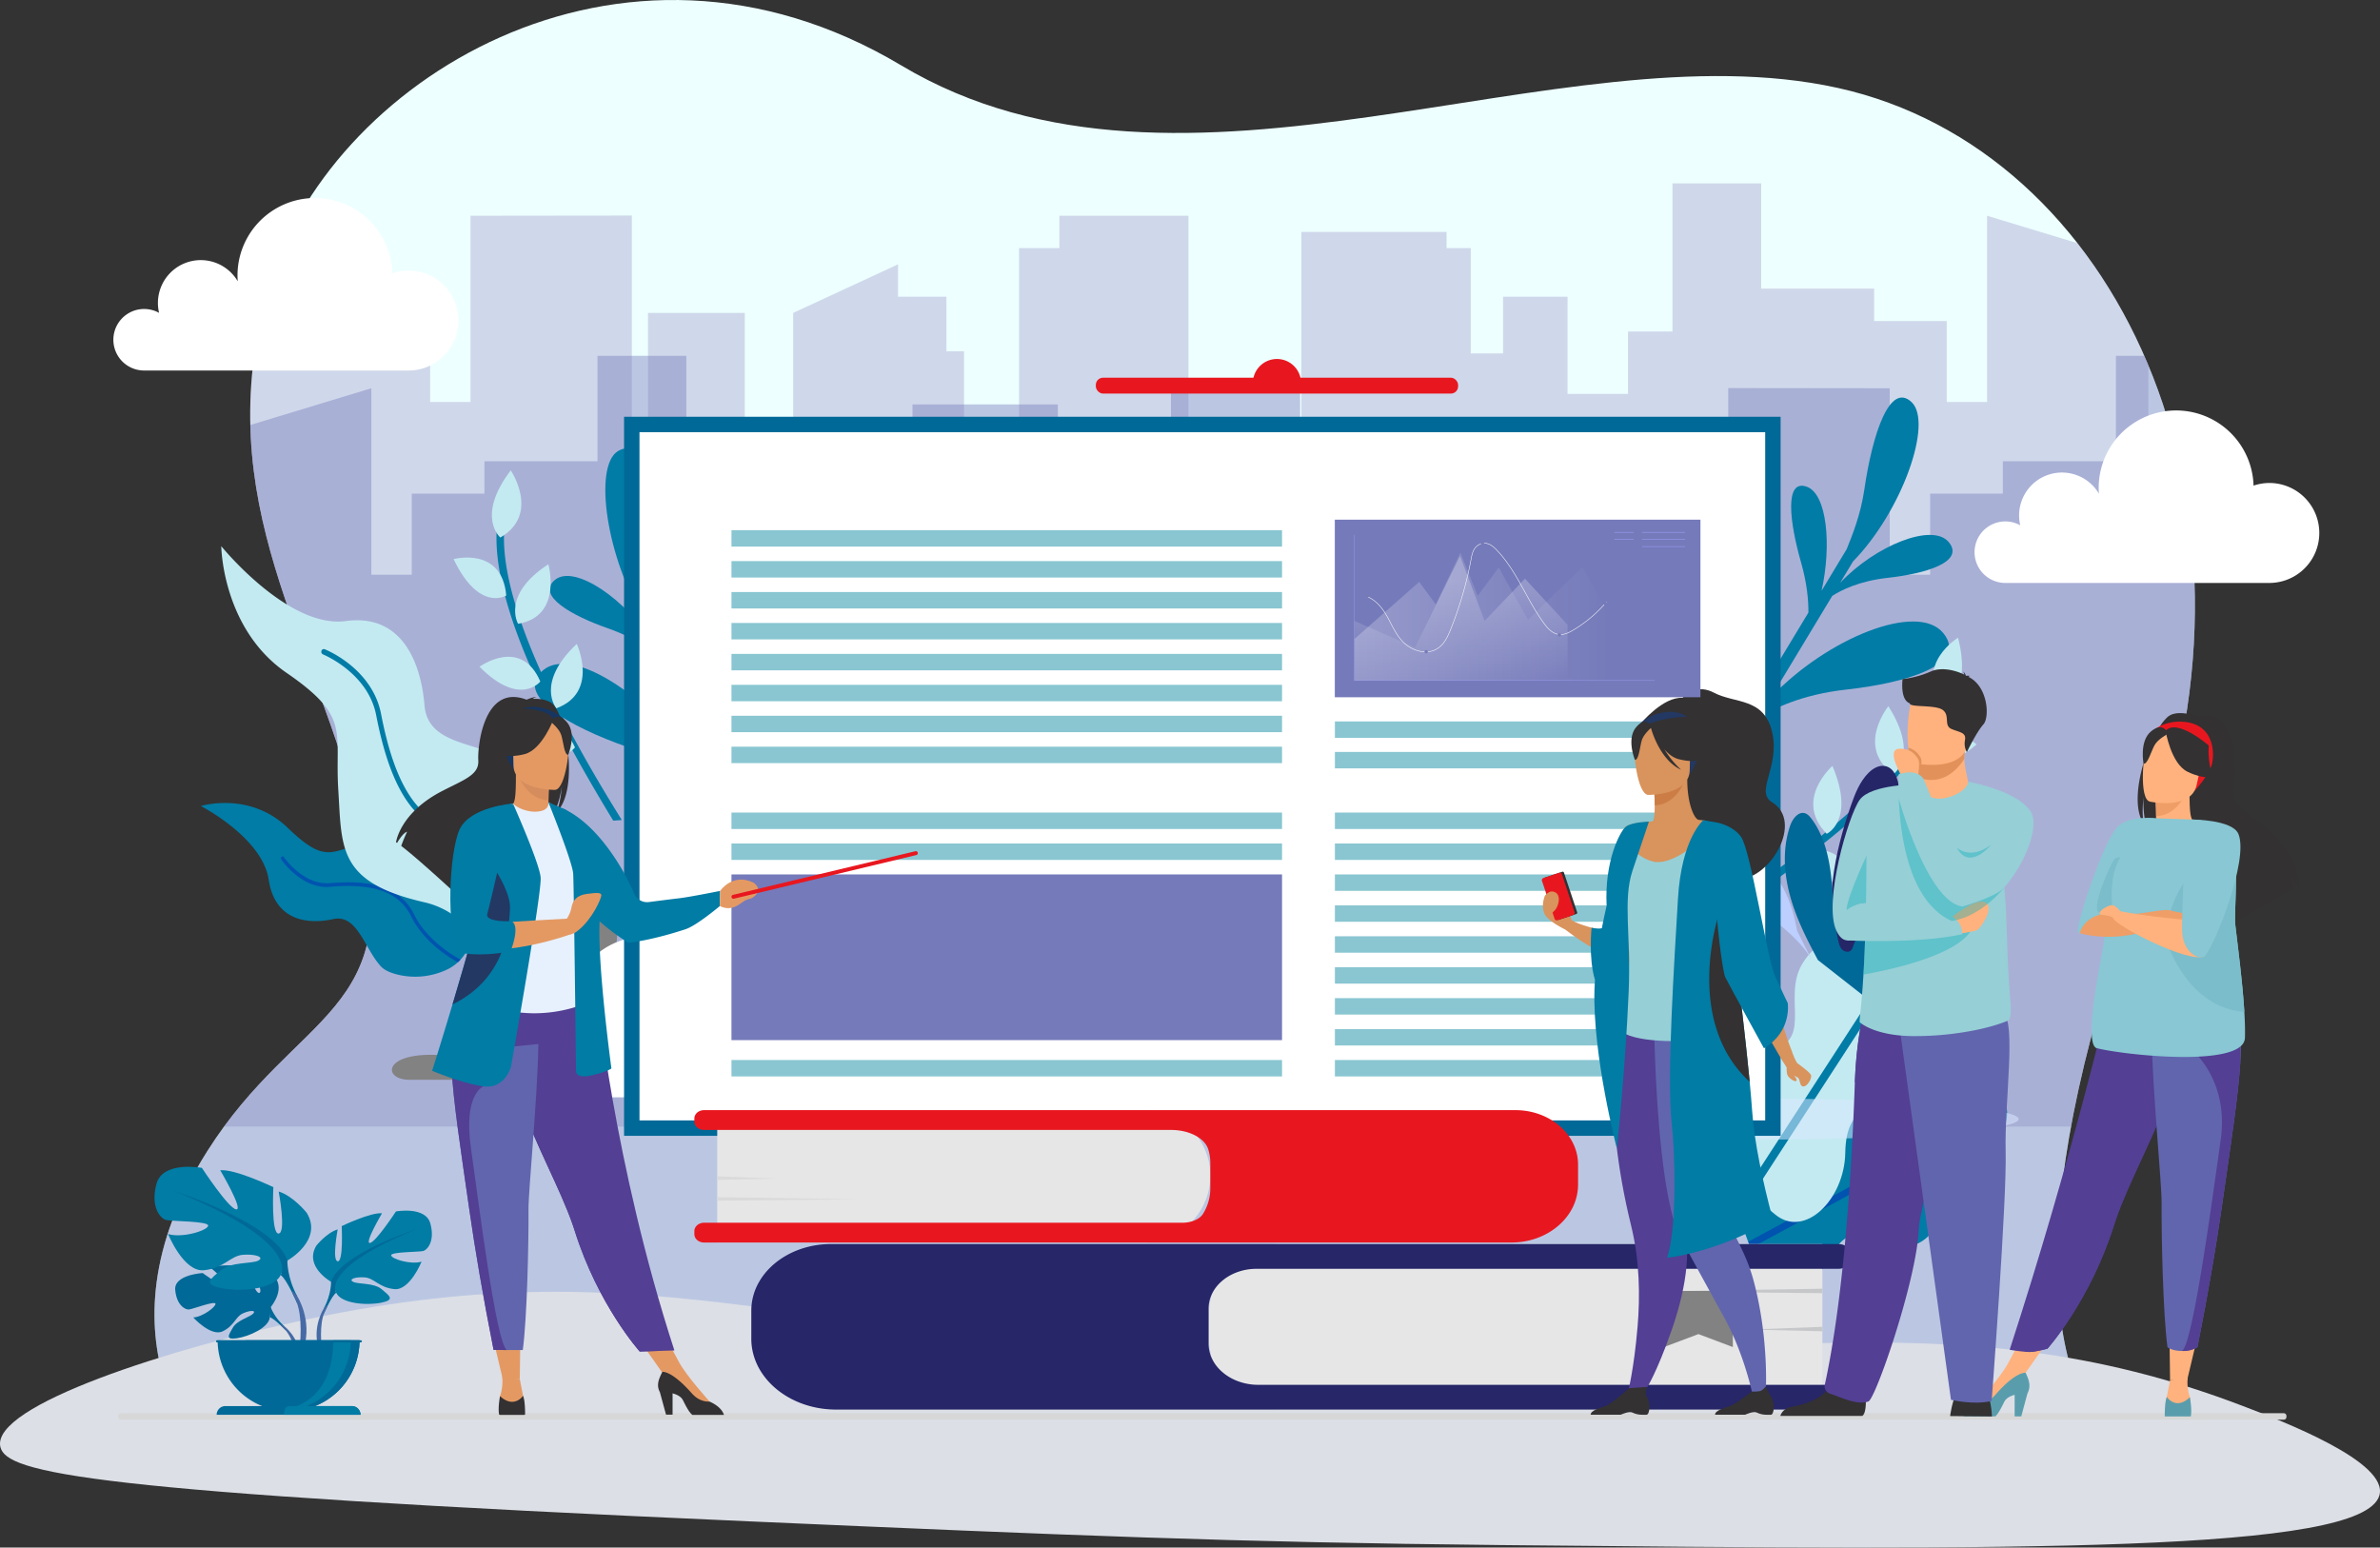 <svg xmlns="http://www.w3.org/2000/svg" xmlns:xlink="http://www.w3.org/1999/xlink" viewBox="0 0 2798.521 1819.653">
  <rect x="0" y="0" width="2798.521" height="1819.653" fill="#333333" stroke="none"/>
  <defs>
    <clipPath id="a" transform="translate(-78.77 -60.714)">
      <path d="M328.785,1784.516s-149.571-144.047-6.168-370.4c105-165.739,233.894-159.883,180.744-382.251S322.7,653.637,394.24,399.823c67.64-239.962,412.221-460.535,744.233-262.215s772.789-46.15,1101.356,26.5,520.013,487.941,365.393,904.961-117.174,608.515-43.487,690.538Z" fill="#edffff"/>
    </clipPath>
    <clipPath id="b" transform="translate(-78.77 -60.714)">
      <rect x="1807.509" y="984.763" width="357.949" height="273.313" fill="none"/>
    </clipPath>
    <linearGradient id="c" x1="1592.653" y1="724.896" x2="1889.496" y2="724.896" gradientUnits="userSpaceOnUse">
      <stop offset="0" stop-color="#fff"/>
      <stop offset="1" stop-color="#fff" stop-opacity="0"/>
    </linearGradient>
    <linearGradient id="d" x1="1717.93" y1="680.81" x2="1717.93" y2="798.659" xlink:href="#c"/>
  </defs>
  <title>Appreciate the Big Picture</title>
  <g style="isolation: isolate">
    <g>
      <g>
        <path d="M328.785,1784.516s-149.571-144.047-6.168-370.4c105-165.739,233.894-159.883,180.744-382.251S322.7,653.637,394.24,399.823c67.64-239.962,412.221-460.535,744.233-262.215s772.789-46.15,1101.356,26.5,520.013,487.941,365.393,904.961-117.174,608.515-43.487,690.538Z" transform="translate(-78.77 -60.714)" fill="#edffff"/>
        <g clip-path="url(#a)">
          <g>
            <polygon points="135.899 463.115 135.899 539.28 183.324 539.28 183.324 215.579 287.663 215.579 287.663 339.347 420.457 339.347 420.457 377.429 505.825 377.429 505.825 472.636 553.251 472.636 553.251 253.662 742.958 253.443 742.958 539.28 761.928 539.28 761.928 367.909 875.752 367.909 875.752 539.28 932.664 539.28 932.664 367.909 1055.972 310.786 1055.972 348.868 1112.884 348.868 1112.884 413.035 1133.588 413.035 1133.588 577.362 1198.252 577.362 1198.252 291.745 1245.679 291.745 1245.679 253.662 1397.443 253.662 1397.443 596.404 1530.237 596.404 1530.237 272.704 1700.973 272.704 1700.973 291.745 1729.429 291.745 1729.429 415.512 1767.37 415.512 1767.37 348.868 1843.252 348.868 1843.252 463.116 1914.306 463.116 1914.306 389.81 1966.561 389.81 1966.561 215.579 2070.899 215.579 2070.899 339.347 2203.694 339.347 2203.694 377.429 2289.061 377.429 2289.061 472.636 2336.488 472.636 2336.488 253.662 2526.194 311.244 2526.194 539.28 2545.165 539.28 2545.165 367.909 2658.988 367.909 2658.988 539.28 2715.9 539.28 2715.9 1324.677 60.016 1324.677 60.016 463.115 135.899 463.115" fill="#6853a3" opacity="0.23"/>
            <polygon points="2639.926 666.201 2639.926 742.458 2592.442 742.458 2592.442 418.363 2487.975 418.363 2487.975 542.282 2355.019 542.282 2355.019 580.411 2269.547 580.411 2269.547 675.733 2222.063 675.733 2222.063 456.492 2032.126 456.273 2032.126 742.458 2013.132 742.458 2013.132 570.879 1899.169 570.879 1899.169 742.458 1842.188 742.458 1842.188 570.879 1718.728 513.686 1718.728 551.814 1661.747 551.814 1661.747 616.06 1641.018 616.06 1641.018 780.588 1576.275 780.588 1576.275 494.621 1528.791 494.621 1528.791 456.492 1376.841 456.492 1376.841 799.652 1243.885 799.652 1243.885 475.557 1072.941 475.557 1072.941 494.621 1044.45 494.621 1044.45 618.54 1006.463 618.54 1006.463 551.814 930.488 551.814 930.488 666.201 859.348 666.201 859.348 592.806 807.028 592.806 807.028 418.363 702.563 418.363 702.563 542.282 569.607 542.282 569.607 580.411 484.135 580.411 484.135 675.734 436.65 675.734 436.65 456.492 246.713 514.144 246.713 742.458 227.719 742.458 227.719 570.879 113.756 570.879 113.756 742.458 56.775 742.458 56.775 1621.404 2715.9 1621.404 2715.9 666.201 2639.926 666.201" fill="#757aba" opacity="0.42"/>
          </g>
        </g>
      </g>
      <path d="M2876.474,1819.372c-20.518,66.9-423,64.208-1032.2,58.066-315.906-3.185-509.91-11.474-885.024-27.922C180.36,1815.363,86.381,1792.458,79.218,1762.1c-11.489-48.7,200.434-116.5,363.688-150.721,415.65-87.127,573.893,31.232,1147.624,45.139,521.829,12.649,776.975-75.906,1125.4,57.351C2762.9,1731.829,2888.582,1779.9,2876.474,1819.372Z" transform="translate(-78.77 -60.714)" fill="#dcdfe6"/>
      <g>
        <path d="M911.5,995.247l6.1,16.927,10.717-10.561L877.5,860.675c2.543-13.994,8.024-33.279,19.695-56.034,21.8-42.5,38.119-92.017,9.826-88.336-24.553,3.193-41.466,60.293-39.841,115.752L847.52,777.541c-3.452-18-8.424-43.686-7.107-72.714,3.052-67.259-5.383-131.555-34.957-113.729-29.6,17.844-13.173,128.187,32.007,198.835l10.116,28.053c-32.1-52.114-92.941-94.172-116.052-75.6-22.963,18.455,19.858,42.428,62.3,57.185,32.312,11.234,51.112,26.692,59.932,35.563l47.781,132.5C850.492,885.266,754.4,818.989,717.835,848.375,681.4,877.66,749.342,915.7,816.694,939.113,867.592,956.808,897.381,981.122,911.5,995.247Z" transform="translate(-78.77 -60.714)" fill="#007ca6"/>
        <path d="M2146.527,905.016l-9.165,15.185-8.495-12.754,76.308-126.427c.15-14.268-1.577-34.374-8.705-59.276-13.315-46.51-19.947-98.644,7.042-88.653,23.423,8.669,29.2,68.359,17.157,122.257l29.516-48.9c6.771-16.833,16.48-40.843,20.665-69.544,9.7-66.5,30.075-127.508,55.651-103.386,25.6,24.144-11.283,128.4-68.812,187.326L2242.5,746.006c41.24-43.742,108.7-71.157,127.81-47.765,18.989,23.243-27.43,37.03-71.747,41.884-33.735,3.7-55.045,14.575-65.348,21.264l-71.738,118.858c65.486-69.067,172.007-112.218,202.245-75.206,30.131,36.882-43.524,58.758-113.842,66.46C2196.741,877.322,2163.008,894.385,2146.527,905.016Z" transform="translate(-78.77 -60.714)" fill="#007ca6"/>
        <g>
          <path d="M623.564,1119.848a40.177,40.177,0,0,1,12.045,28.956h0a60.333,60.333,0,0,1-8.735,31.465,55.13,55.13,0,0,1-6.59,8.73q-1.506,1.649-3.14,3.137a50.95,50.95,0,0,1-13.527,8.969,87.59,87.59,0,0,1-57.953,5.394c-8.123-2.087-14.759-5.034-18.647-9.109-19.47-20.467-27.785-62.24-56.383-55.987s-68.448,3.106-75.942-46.408-79.731-86.533-79.731-86.533,57.258-17.78,102.349,25.811,51.189,26.78,92.555,16.731,63.931-21.266,97.11,46.118A80.589,80.589,0,0,0,623.564,1119.848Z" transform="translate(-78.77 -60.714)" fill="#007ca6"/>
          <path d="M620.284,1189q-1.506,1.649-3.14,3.137c-24.4-13.4-44.817-33.4-54.639-53.54-14.047-28.768-43.5-39.606-95.513-35.141-33.443,2.877-56.555-30.855-57.522-32.293a2.309,2.309,0,0,1,.428-3.037,1.876,1.876,0,0,1,2.775.459c.219.34,22.783,33.223,54.009,30.536,53.8-4.614,84.432,6.933,99.319,37.428,9.347,19.159,29.72,39.026,53.16,51.842C619.526,1188.59,619.9,1188.789,620.284,1189Z" transform="translate(-78.77 -60.714)" fill="#0053af"/>
        </g>
        <g>
          <path d="M639.594,1165l96.641-28.615,0-.343a154.517,154.517,0,0,0-3.422-33.767c-8-37.356-30.411-130.478-58.161-147.81-34.882-21.787-92.86-17.173-96.755-64.472S553.108,781.8,485.378,790.954,338.941,702.9,338.941,702.9s.947,96.915,76.785,148.96,56.485,68.663,60.809,137.493-.787,108.8,101.056,132.225C605.211,1127.924,625.169,1144.385,639.594,1165Z" transform="translate(-78.77 -60.714)" fill="#c3eaf1"/>
          <path d="M521.1,901.645c16.643,85.963,44.6,128.929,90.647,139.323,28.919,6.538,63.412,29.982,90.007,61.186a239.474,239.474,0,0,1,25.832,36.793l5.949-1.762a245.77,245.77,0,0,0-27.459-39.443c-27.8-32.618-62.625-56.2-93.136-63.092C569.5,1024.839,542.96,983.4,526.876,900.3c-10.346-53.446-64.068-75.322-66.35-76.226a2.889,2.889,0,0,0-3.78,1.943,3.325,3.325,0,0,0,1.765,4.137C459.047,830.358,511.441,851.748,521.1,901.645Z" transform="translate(-78.77 -60.714)" fill="#007ca6"/>
        </g>
        <g>
          <path d="M2434.865,1387.691c-19.655,47.72-64.838,39.46-68.859,79.966s-30.978,67.711-61.918,55.605-53.1-22.921-72.6,15.077-68.307,51.215-82.731,16.8c-3.6-8.563-7.475-17.841-11.266-26.943-1.033-2.487-2.068-4.965-3.084-7.4-.238-.565-.476-1.128-.707-1.691-15.252-36.612-3.317-80.377,28.36-100.805,12.825-8.266,27.383-11.828,42.479-4.436,47.28,23.128,36.231-33.691,68.4-52.277,37.047-21.42,62.337,12.766,88.266-6.315C2397.275,1328.743,2454.52,1339.972,2434.865,1387.691Z" transform="translate(-78.77 -60.714)" fill="#007ca6"/>
          <path d="M2373.469,1400.5l-235.975,127.7c-1.033-2.487-2.068-4.965-3.084-7.4l235.761-127.59a3.575,3.575,0,0,1,4.978,1.839A4.251,4.251,0,0,1,2373.469,1400.5Z" transform="translate(-78.77 -60.714)" fill="#0053af"/>
        </g>
        <g>
          <path d="M2391.574,1117.005c4.222,65.609-50.267,85.916-32.673,133.355s2.572,95.109-38.25,101.878-71.23,9.245-72.122,63.993-47.708,101.185-82.394,72.511c-8.642-7.129-17.981-14.87-27.128-22.47-2.5-2.078-4.99-4.144-7.44-6.181-.57-.468-1.142-.937-1.7-1.409-36.8-30.57-47.41-86.774-23.477-130.02,9.69-17.505,23.861-30.934,44.587-32.593,64.9-5.222,21.754-60.889,47.229-102.417,29.335-47.844,75.92-26.5,94.227-64.51C2317.9,1076.278,2387.352,1051.4,2391.574,1117.005Z" transform="translate(-78.77 -60.714)" fill="#c3eaf1"/>
          <path d="M2330.609,1171.185l-191.6,295.087c-2.5-2.078-4.99-4.144-7.44-6.181l191.427-294.82a4.419,4.419,0,0,1,6.51-1.21A5.426,5.426,0,0,1,2330.609,1171.185Z" transform="translate(-78.77 -60.714)" fill="#007ca6"/>
        </g>
        <g>
          <path d="M2115.949,1131.157c65.382-44.461,131.285-95.133,171.318-134.309,52.3-51.182,81.884-97.2,87.928-136.789a4.793,4.793,0,0,0-3.617-5.546,4.463,4.463,0,0,0-5.068,3.958c-10.564,69.2-100.247,161.6-259.5,267.467Z" transform="translate(-78.77 -60.714)" fill="#007ca6"/>
          <path d="M2330.415,946.969s21.518,32.665,72.519-10.978C2402.934,935.991,2357.04,896.212,2330.415,946.969Z" transform="translate(-78.77 -60.714)" fill="#c3eaf1"/>
          <path d="M2305.185,970.958s31-21.692-5.98-79.847C2299.205,891.111,2260.357,939.043,2305.185,970.958Z" transform="translate(-78.77 -60.714)" fill="#c3eaf1"/>
          <path d="M2362.462,888.011s35.836-9.141,18.687-77.461C2381.149,810.55,2329.921,841.567,2362.462,888.011Z" transform="translate(-78.77 -60.714)" fill="#c3eaf1"/>
          <path d="M2255.786,1020.932s10.152,38.7,71.638,16.513C2327.424,1037.445,2296.53,983.023,2255.786,1020.932Z" transform="translate(-78.77 -60.714)" fill="#c3eaf1"/>
          <path d="M2226.7,1041.112s33.962-15.5,6.728-79.777C2233.43,961.335,2187.592,1001.194,2226.7,1041.112Z" transform="translate(-78.77 -60.714)" fill="#c3eaf1"/>
          <path d="M2189.388,1073.071s9.479,38.909,71.339,18C2260.727,1091.067,2230.781,1036.014,2189.388,1073.071Z" transform="translate(-78.77 -60.714)" fill="#c3eaf1"/>
        </g>
        <g>
          <path d="M799.825,1025.621c-42.757-70.048-83.645-145.987-105.314-199.763C666.2,755.6,656.635,700.318,666.075,661.537a4.38,4.38,0,0,1,5.388-3.415,4.879,4.879,0,0,1,3.121,5.9c-16.5,67.792,30.288,192.487,135.351,360.891Z" transform="translate(-78.77 -60.714)" fill="#007ca6"/>
          <path d="M674.046,760.928s-31.926,20.02-61.9-42.782C612.149,718.146,668.96,702.668,674.046,760.928Z" transform="translate(-78.77 -60.714)" fill="#c3eaf1"/>
          <path d="M687.967,794.181s-20.043-33.77,35.589-70.012C723.556,724.169,740.839,785.382,687.967,794.181Z" transform="translate(-78.77 -60.714)" fill="#c3eaf1"/>
          <path d="M667.119,692.749s-29.185-24.525,12.223-78.991C679.342,613.758,714.286,665.163,667.119,692.749Z" transform="translate(-78.77 -60.714)" fill="#c3eaf1"/>
          <path d="M714.088,862.023s-23.856,30.658-71.473-17.348C642.615,844.675,691.294,809.08,714.088,862.023Z" transform="translate(-78.77 -60.714)" fill="#c3eaf1"/>
          <path d="M732.957,893.549s-25.078-29.468,23.989-75.692C756.946,817.857,783.642,874.877,732.957,893.549Z" transform="translate(-78.77 -60.714)" fill="#c3eaf1"/>
          <path d="M754.874,939.523s-23.321,31.147-71.761-15.863C683.113,923.66,731.167,887.062,754.874,939.523Z" transform="translate(-78.77 -60.714)" fill="#c3eaf1"/>
        </g>
      </g>
      <g>
        <path d="M1500.216,1523.479h636.253a85.119,85.119,0,0,1,85.119,85.119v26.281a83.232,83.232,0,0,1-83.232,83.232h-638.14a0,0,0,0,1,0,0V1523.479A0,0,0,0,1,1500.216,1523.479Z" transform="translate(3643.033 3180.877) rotate(180)" fill="#e6e6e7"/>
        <path d="M1499.86,1599v41.895a41.023,41.023,0,0,0,4.421,18.138c4.981,9.975,13.861,18.256,25.023,23.575a67.853,67.853,0,0,0,29.038,6.39h682.23c7.994,0,14.475,5.411,14.475,12.088v4.941c0,6.676-6.481,12.087-14.475,12.087H1062.013c-33.824,0-63.7-14.03-81.757-35.506-11.383-13.534-18.059-30.017-18.059-47.828v-33.042a67.4,67.4,0,0,1,9.31-34.032c15.152-26.17,47.255-44.217,84.4-44.217H2240.572c7.994,0,14.475,5.4,14.475,12.075v4.942c0,6.676-6.481,12.087-14.475,12.087H1556.256c-16.352,0-31.152,5.816-41.491,15.113a47.068,47.068,0,0,0-10.68,13.847A39.81,39.81,0,0,0,1499.86,1599Z" transform="translate(-78.77 -60.714)" fill="#262668"/>
        <polygon points="2142.818 1560.083 2055.36 1563.354 2142.818 1565.325 2142.818 1560.083" fill="#c6c7c9"/>
        <polygon points="2142.818 1515.29 1934.749 1518.562 2142.818 1520.533 2142.818 1515.29" fill="#c6c7c9"/>
        <g>
          <path d="M2015.662,1578.626s13.731,6.171,18.278,16.316a15.742,15.742,0,0,1,1.425,5.675c.757,13.478,0,43.983,0,43.983l40.541-15.253,40.436,15.253v-41.345a25.7,25.7,0,0,0-9.911-20.4,18.4,18.4,0,0,0-11.2-4.227Z" transform="translate(-78.77 -60.714)" fill="#828282"/>
          <path d="M2015.662,1578.626s13.731,6.171,18.278,16.316l81.245.6s-3.189-14.526-19.955-16.919Z" transform="translate(-78.77 -60.714)" fill="#828282"/>
        </g>
      </g>
      <path d="M750.175,1330.357H560.354c-37.038,0-31.027-43.923,72.014-24.38-25.28-11.556-25.429-27.029-23.285-31.157,1.971-3.793,9.19-6.231,13.448-5.865,13.106,1.125,23.057,9.159,34.54,15.575a73.744,73.744,0,0,1-32.848-63.078c.231-6.811,1.7-14.112,6.71-18.734,5.627-5.2,14.82-8.653,22.332-7.162,13.906,2.761,39.466,25.976,49.657,35.833-51.92-47.758-71.69-123.01-38.45-140.177,55.958-28.9,98.23,134.817,98.23,134.817s-27.834-123.024,18.851-123.745,8.728,142.917,8.728,142.917" transform="translate(-78.77 -60.714)" fill="#828282"/>
      <path d="M733.409,1241.692a54.459,54.459,0,0,1,17.449,2.9,84.657,84.657,0,0,1,169.277,2.49c0,2.14-.107,4.254-.263,6.355a46.842,46.842,0,0,1,85.978,34.513,33.625,33.625,0,1,1,16.329,63.018H733.409a54.636,54.636,0,0,1,0-109.272Z" transform="translate(-78.77 -60.714)" fill="#fff"/>
      <g>
        <g opacity="0.5">
          <g clip-path="url(#b)">
            <path d="M2350.929,1193.823a82.858,82.858,0,0,0-26.539,4.4,128.759,128.759,0,0,0-257.462,3.789c0,3.255.161,6.47.4,9.665a71.243,71.243,0,0,0-130.767,52.493,51.143,51.143,0,1,0-24.836,95.847h439.206a83.1,83.1,0,0,0,0-166.2Z" transform="translate(-78.77 -60.714)" fill="#52759f" opacity="0.2" style="mix-blend-mode: multiply"/>
          </g>
        </g>
        <ellipse cx="2068.53" cy="1315.838" rx="305.101" ry="24.115" fill="#d8e7ff" opacity="0.55" style="mix-blend-mode: multiply"/>
        <g>
          <path d="M2239.823,1184.385c-16.788-57.808-4.315-120.145,15.509-176.984,4.765-13.661,10.222-27.612,20.428-37.867,5.219-5.244,12.446-9.545,19.7-8.074,10.643,2.159,15.118,14.836,16.318,25.629,7.573,68.144-37.329,130.6-48.69,198.22" transform="translate(-78.77 -60.714)" fill="#252668"/>
          <path d="M2192.024,1155.361c-3.282-17.16-7.864-34.249-16.011-49.705s-20.107-29.279-35.564-37.425c-6.86-3.615-16.014-5.788-21.814-.64-6.371,5.656-4.32,16.08-.554,23.723,20.621,41.855,73.32,60.612,93.363,102.746" transform="translate(-78.77 -60.714)" fill="#bccfff"/>
          <path d="M2216.346,1189.508c-13.075-24.41-25.7-49.336-32.914-76.07s-8.752-55.664.27-81.844c2.783-8.077,9.709-17.317,17.786-14.534,2.978,1.025,5.17,3.535,7.075,6.042,15.041,19.8,20.815,45.091,23.536,69.8s2.8,49.811,8.232,74.074c.809,3.616,1.826,7.375,4.37,10.068s7.087,3.858,10,1.569c1.635-1.286,2.436-3.341,3.068-5.321,3.453-10.81,57.072-122.135,105.647-129.956a36.913,36.913,0,0,1,11.89-.416c60.909,10.123-76.312,137.406-77.343,156.358,49.649-42.56,60.168-50.4,82.771-54.476,17.42-3.141,47.765,12.3,37.78,33.6-6.906,14.73-24.141,21.312-40.095,24.495-17.426,3.476-35.34,4.592-52.434,9.447s-33.911,14.21-42.611,29.7" transform="translate(-78.77 -60.714)" fill="#006997"/>
        </g>
        <path d="M2747.383,628.6a58.6,58.6,0,0,0-18.772,3.116,91.073,91.073,0,0,0-182.106,2.68c0,2.3.114,4.576.282,6.835a50.392,50.392,0,0,0-92.494,37.13,36.174,36.174,0,1,0-17.567,67.794h310.657a58.778,58.778,0,0,0,0-117.555Z" transform="translate(-78.77 -60.714)" fill="#fff"/>
        <path d="M558.909,378.819a58.6,58.6,0,0,0-18.771,3.115,91.073,91.073,0,0,0-182.106,2.68c0,2.3.113,4.577.282,6.836a50.392,50.392,0,0,0-92.494,37.13,36.174,36.174,0,1,0-17.567,67.794H558.909a58.778,58.778,0,1,0,0-117.555Z" transform="translate(-78.77 -60.714)" fill="#fff"/>
      </g>
      <g>
        <rect x="734.772" y="503.144" width="1341.805" height="827.355" fill="#fff"/>
        <path d="M2172.509,1396.231H812.568V550.744H2172.509ZM830.7,1378.1h1323.67V568.879H830.7Z" transform="translate(-78.77 -60.714)" fill="#006997"/>
      </g>
      <path d="M1580.288,482.821a28.334,28.334,0,0,0-28.333,28.334h56.667A28.334,28.334,0,0,0,1580.288,482.821Z" transform="translate(-78.77 -60.714)" fill="#e8171f"/>
      <rect x="1288.518" y="444.108" width="426" height="18.667" rx="8.5" fill="#e8171f"/>
      <path d="M142.226,1661.673H2685.31a3.208,3.208,0,0,1,3.208,3.208v1.2a3.209,3.209,0,0,1-3.209,3.209H142.228a3.21,3.21,0,0,1-3.21-3.21v-1.2A3.208,3.208,0,0,1,142.226,1661.673Z" fill="#d7d7d7"/>
      <g>
        <rect x="860.1" y="623.393" width="647.389" height="19.311" fill="#89c6d1"/>
        <rect x="860.1" y="659.761" width="647.389" height="19.311" fill="#89c6d1"/>
        <rect x="860.1" y="696.126" width="647.389" height="19.311" fill="#89c6d1"/>
        <rect x="860.1" y="732.494" width="647.389" height="19.311" fill="#89c6d1"/>
        <rect x="860.1" y="768.862" width="647.389" height="19.311" fill="#89c6d1"/>
        <rect x="860.1" y="805.227" width="647.389" height="19.311" fill="#89c6d1"/>
        <rect x="860.1" y="841.592" width="647.389" height="19.311" fill="#89c6d1"/>
        <rect x="860.1" y="877.962" width="647.389" height="19.311" fill="#89c6d1"/>
      </g>
      <g>
        <rect x="860.1" y="955.428" width="647.389" height="19.31" fill="#89c6d1"/>
        <rect x="860.1" y="991.793" width="647.389" height="19.31" fill="#89c6d1"/>
        <rect x="860.1" y="1028.164" width="647.389" height="194.829" fill="#757aba"/>
        <rect x="860.1" y="1246.365" width="647.389" height="19.311" fill="#89c6d1"/>
      </g>
      <g>
        <rect x="1569.64" y="955.428" width="429.717" height="19.31" fill="#89c6d1"/>
        <rect x="1569.64" y="991.793" width="429.717" height="19.31" fill="#89c6d1"/>
        <rect x="1569.64" y="884.151" width="429.717" height="19.31" fill="#89c6d1"/>
        <rect x="1569.64" y="848.269" width="429.717" height="19.311" fill="#89c6d1"/>
        <rect x="1569.64" y="1028.164" width="429.717" height="19.311" fill="#89c6d1"/>
        <rect x="1569.64" y="1064.529" width="429.717" height="19.31" fill="#89c6d1"/>
        <rect x="1569.64" y="1100.894" width="429.717" height="19.31" fill="#89c6d1"/>
        <rect x="1569.64" y="1137.265" width="429.717" height="19.311" fill="#89c6d1"/>
        <rect x="1569.64" y="1173.629" width="429.717" height="19.31" fill="#89c6d1"/>
        <rect x="1569.64" y="1210" width="429.717" height="19.311" fill="#89c6d1"/>
        <rect x="1569.64" y="1246.365" width="429.717" height="19.311" fill="#89c6d1"/>
      </g>
      <g>
        <g>
          <g>
            <polygon points="2585.15 1566.419 2571.748 1622.86 2551.675 1622.746 2550.94 1566.419 2585.15 1566.419" fill="#ffb27d"/>
            <polygon points="2413.718 1568.825 2375.588 1622.86 2360.728 1603.779 2383.676 1561.396 2413.718 1568.825" fill="#ffb27d"/>
            <path d="M2651.192,1680.418a54.4,54.4,0,0,0,2.556,23.141s3.286,14.968-11.457,15.247-18.358-1.113-16.689-10.292,4.843-25.054,4.843-25.054Z" transform="translate(-78.77 -60.714)" fill="#ffb27d"/>
            <path d="M2624.21,1726.151a.258.258,0,0,1,.048.034h30.5a.308.308,0,0,1,.048-.034c1.669-7.83-1.059-22.577-1.059-22.577-16.694,15.961-27.144-.4-27.144-.4C2623.9,1710,2624.21,1726.151,2624.21,1726.151Z" transform="translate(-78.77 -60.714)" fill="#599dad"/>
            <path d="M2403.971,1710.711s27.181-30.867,35.527-46.219l20.21,10.355-45.179,42.428-10.57-1.39Z" transform="translate(-78.77 -60.714)" fill="#ffb27d"/>
            <path d="M2387.3,1726.1h37.713c3.32-2.992,6.487-9.022,10.368-16.928,2.222-4.53,7.2-7.024,12.309-8.4V1726.1h7.8l7.226-26.927c4.811-9.022,1.2-17.3-2.187-24.424-3.937-.009-15.358,2.837-35.437,25.906-6.6,7.578-13.881,10.281-21.121,10.057a1.921,1.921,0,0,1-.3.16C2392.238,1716.115,2388.51,1722.563,2387.3,1726.1Z" transform="translate(-78.77 -60.714)" fill="#599dad"/>
          </g>
          <g>
            <path d="M2599.19,958.33a1.535,1.535,0,0,0,.12-.425.22.22,0,0,1,.062-.182c.79-2.732,1.7-5.463,2.61-8.133v-.546a180.435,180.435,0,0,1,9.59-22.275v-.061c2.065-3.945,4.127-7.647,6.191-10.864.3-.486.607-.971.911-1.4a2.4,2.4,0,0,1,.363-.485,5.121,5.121,0,0,1,.485-.729,52.122,52.122,0,0,1,6.5-8.011,18.1,18.1,0,0,1,6.736-4.553c7.769-2.549,16.145-1.274,21.912.243-1.154-1.882-4.008-3.034-4.008-3.034,3.7.181,11.047,5.4,11.047,5.4,17.541-2.974,26.717,1.386,33.516,11.341a49.526,49.526,0,0,1,7.4,17.236v.061a91.741,91.741,0,0,1,2.184,12.321v.061c1.76,16.872,1.446,35.393-.436,42.373-4.491,16.994,12.32,26.22,35.749,45.035,44.67,35.93,42.062,71.438,42.062,71.438-.426.18-.851.3-1.336.544-1.639-4.672-5.159-13.6-9.226-15.659.061.426,2.913,11.9,3.52,18.209-16.023,7.769-45.824,25.369-68.22,38.844-1.4.789-2.731,1.639-4.067,2.427.79-3.458,1.639-8.315.911-11.167l-5.28,13.778c-4.917,3.035-9.286,5.645-12.685,7.769-4.916,3.034-7.891,4.854-7.891,4.854.546-1.76.182-4.733-.91-8.679v-.06a104.509,104.509,0,0,0-3.7-10.2c-5.22-12.807-14.263-30.1-24.642-47.523-.728-1.214-1.516-2.428-2.246-3.641-10.5-17.359-22.213-34.475-32.652-47.22a144.8,144.8,0,0,0-9.834-10.986l-.364-.365a48.01,48.01,0,0,1-2.852-10.257,120.675,120.675,0,0,1-1.4-25.916c-1.394,11.774-1.273,20.09-.544,25.977a40.11,40.11,0,0,0,1.092,6.009,28.382,28.382,0,0,1-3.338-5.948C2589.358,1007.674,2592.15,982,2599.19,958.33Z" transform="translate(-78.77 -60.714)" fill="#333132"/>
            <path d="M2611.31,1039.82c-.171.077,16.481,8.724,29.006,5.3,11.784-3.213,19.481-18.488,19.319-18.524-4.99-.99-6.428-7.847-6.321-37.311l-2.257.443-37.927,7.51s.862,11.938.888,23.181C2614.044,1029.857,2613.471,1038.813,2611.31,1039.82Z" transform="translate(-78.77 -60.714)" fill="#ffb27d"/>
            <path d="M2613.13,997.235s.862,11.938.888,23.181c21.223-.6,32.443-19.958,37.039-30.691Z" transform="translate(-78.77 -60.714)" fill="#ef9e67"/>
            <path d="M2658.863,991.056s14.375-15.03,19.961-29.232c3.989-10.141,6.49-50.2-33.816-52.485a54.3,54.3,0,0,0-23.754,3.895c-9.663,4.031-24.437,13.957-17.569,50.742l1.249,12.209Z" transform="translate(-78.77 -60.714)" fill="#e8171f"/>
            <path d="M2441.822,1647.8s10.081,1.738,18.357,2.37c1.838.14,3.585.222,5.11.222,3.987,0,11.163-1.5,15.986-2.625l.362-.082c2.116-.5,3.732-.911,4.33-1.066l.255-.066s50.271-55.964,78.463-145.673q.984-3.137,2.083-6.332c15.436-45,47.425-101.47,64.282-152.6q4.02-12.206,7.25-23.056,1.045-3.483,2.009-6.849c12.427-43.168,16.019-71.508,19.334-101.79l-101.356,25.788S2515.733,1420.523,2441.822,1647.8Z" transform="translate(-78.77 -60.714)" fill="#533f94"/>
            <path d="M2606.492,1003.234s49.061,10.735,55.275-19.921,16.731-49.915-14.329-58.065-39.538,2.311-44.1,12.038S2593.891,999.652,2606.492,1003.234Z" transform="translate(-78.77 -60.714)" fill="#ffb27d"/>
            <path d="M2625.169,919.978s6.228,38.689,25.839,48.177,29.7,5.755,29.7,5.755-6.029-14.023-4.887-36.687C2675.822,937.223,2638.787,904.905,2625.169,919.978Z" transform="translate(-78.77 -60.714)" fill="#333132"/>
            <path d="M2627.922,923.571s-11.685,6-15.713,13.316-8.371,23.165-12.945,21.673c0,0-5.226-26.5,8.972-38.028C2623.294,908.305,2627.922,923.571,2627.922,923.571Z" transform="translate(-78.77 -60.714)" fill="#333132"/>
            <path d="M2460.179,1650.17c1.838.14,3.585.222,5.11.222,3.987,0,11.163-1.5,15.986-2.625l.362-.082,4.33-1.066.255-.066s50.271-55.964,78.463-145.673q.984-3.137,2.083-6.332c15.436-45,47.425-101.47,64.282-152.6q4.02-12.206,7.25-23.056,1.045-3.483,2.009-6.849l-17.921-13.608s-53.823,87.149-70.482,169.164C2538.093,1535.584,2478.635,1623.718,2460.179,1650.17Z" transform="translate(-78.77 -60.714)" fill="#533f94"/>
            <path d="M2620.509,1475.248c-.3,39.88,1.715,131.573,6.906,169.541,0,0,4.927,4.358,17.143,4.409,12.508.052,18.1-4.564,18.1-4.564,13.033-66,22.3-120.614,29.053-167.68,5.537-38.616,10.458-71.728,14.24-100.231,3.354-25.255,5.815-46.9,7-65.561q.234-3.8.41-7.432c.148-3.2.262-6.307.321-9.318q.084-4.551.048-8.849l-.435-.041-25.18-2.453-79.562-7.759C2609.879,1345.192,2620.682,1452.068,2620.509,1475.248Z" transform="translate(-78.77 -60.714)" fill="#6165ae"/>
            <path d="M2644.558,1649.2a31.092,31.092,0,0,0,18.1-4.564c13.033-66,22.3-120.614,29.053-167.68,5.537-38.616,10.458-71.728,14.24-100.231,3.354-25.255,5.815-46.9,7-65.561.14-9.195.237-18,.344-25.64.115-7.744.238-14.3.451-18.858l-25.631,16.4-26.97,17.249s38.255,34.8,28.857,100.593S2657.641,1639.881,2644.558,1649.2Z" transform="translate(-78.77 -60.714)" fill="#533f94"/>
            <path d="M2615.565,1022.877s-32.739-4.044-46.461,9.608c-16.82,16.731-48.395,112.655-47.14,123.6.478,4.18,17.074,2.236,22.762-3.729C2573.082,1122.623,2605.6,1045.13,2615.565,1022.877Z" transform="translate(-78.77 -60.714)" fill="#88c7d3"/>
            <path d="M2544.293,1293.166c30.522,7.932,172.945,23.591,174.176-12.082.3-8.7,0-19.209-.689-30.586-2.126-35.237-7.907-78.783-10.679-102.741-1.271-10.984,2.952-60.173-.287-86.978a61.019,61.019,0,0,0-1.968-10.244c-6.153-20.227-33.793-25.715-47.985-26.2l-42.815-1.46s-44.218,49.394-50.369,64.568-8.162,67.12-12.945,92.276S2529.447,1289.311,2544.293,1293.166Z" transform="translate(-78.77 -60.714)" fill="#88c7d3"/>
            <path d="M2628.408,1172.609s23.8,73.107,89.372,77.889c-2.126-35.237-7.907-78.783-10.679-102.741-1.271-10.984,2.952-60.173-.287-86.978-.853.181-1.629.656-2.518.828C2632.093,1075.552,2621.847,1157.369,2628.408,1172.609Z" transform="translate(-78.77 -60.714)" fill="#7bbdca"/>
            <path d="M2524.023,1157.888s42.981,14.093,95.352-8.512c0,0,14.264-1.349,21.344.452,0,0-1.522-14.147-8.445-18s-36.691,4.477-45.592,3.252C2567.227,1132.408,2533.335,1130.315,2524.023,1157.888Z" transform="translate(-78.77 -60.714)" fill="#ef9e67"/>
            <path d="M2562.33,1124.971s-4.032-34.928,9.639-55.981c0,0-4.828-1.64-8.292,3.827s-27.605,57.355-16.111,61.176S2562.33,1124.971,2562.33,1124.971Z" transform="translate(-78.77 -60.714)" fill="#7bbdca"/>
            <path d="M2625.078,1130.807c.616,0,20.3,2.57,23.786,5.031s.41,11.074-6.151,11.894S2625.078,1130.807,2625.078,1130.807Z" transform="translate(-78.77 -60.714)" fill="#ef9e67"/>
            <path d="M2678.885,1144.041s-56.063-2.051-106.916-11.894c0,0-9.3.082-8.2,8.2s88.141,53.561,107.281,44.812Z" transform="translate(-78.77 -60.714)" fill="#ffb27d"/>
            <path d="M2571.969,1132.147s-5.947-7.176-9.639-7.176-13.328,4.715-14.764,9.022,11.407,1.231,16.2,6.357S2571.969,1132.147,2571.969,1132.147Z" transform="translate(-78.77 -60.714)" fill="#ffb27d"/>
            <path d="M2656.857,1024.338s47.113.112,54,17.038c12.576,30.895-28.878,133.4-39.813,143.786-4.7,4.469-26.489-2.576-26.489-32.1C2644.558,1137.752,2645.656,1048.3,2656.857,1024.338Z" transform="translate(-78.77 -60.714)" fill="#88c7d3"/>
          </g>
        </g>
        <g>
          <g>
            <path d="M2192.088,1310.81c-3.656,1.645-8.2,3.691-12.278,5.552a73.175,73.175,0,0,0-4.518-7.184s-53.03-89.461-57.438-110.382c-1.437-6.815-4.953-20.442-9.066-35.713-8.513-31.62-19.5-70.315-19.5-70.315l-3.614-15.663-12.331-53.423s23.619,2.417,37.431,8.185c4.572,1.915,8.068,4.19,9.287,6.869,10.144,22.314,20.277,78.63,27.4,118.806,3.973,22.391,7,39.773,8.576,43.463,4.408,10.265,17.873,66.81,29.379,94.709C2185.416,1295.714,2188.507,1305.488,2192.088,1310.81Z" transform="translate(-78.77 -60.714)" fill="#d9935c"/>
            <path d="M2179.756,1316.781s-.623,5.5,1.246,8.823,9.021,8.15,10.24,5.73C2192.873,1328.094,2179.756,1316.781,2179.756,1316.781Z" transform="translate(-78.77 -60.714)" fill="#d9935c"/>
            <path d="M2138.7,1696.9s-18.29,14.23-25.729,16.949-17.542,5.289-17.538,10.293h35.351s9.615-4.466,13.642-2.539c6.5,3.11,11.951,2.627,16.438,2.641s4.785-15.056,1-20.3-6.577-13.333-6.577-13.333Z" transform="translate(-78.77 -60.714)" fill="#333132"/>
            <path d="M1994.514,1044.333c-1.615-4.977-2.832-8.593-3.448-10.384-.277-.833-.427-1.27-.427-1.27a15.711,15.711,0,0,0-1.3,1.488c-5.012,6.281-22.223,33.29-9.29,95.807,1.9,9.2,4.455,19.171,7.793,29.951,0,0-47.651-8.408-61.1-17.372-.562-1.405-7.569-22.145-12.894-24.949s-15.135-5.884-17.377-4.764-6.445,16.817,0,24.945,22.98,15.977,22.98,15.977,53.26,42.605,90.257,41.478C2040.617,1194.307,2006.546,1081.415,1994.514,1044.333Z" transform="translate(-78.77 -60.714)" fill="#d9935c"/>
            <path d="M2162.56,1004.126c-20.775-12.767,9.4-41.178,0-82.355s-43.435-33.406-68.522-46.615c-18.261-9.613-31.215.114-36.918,6.123-22.622-1.664-49.028,30.063-49.028,30.063l43.788,58.041-1.661,70.481s37.711,56.134,74.151,54.579S2199.538,1026.852,2162.56,1004.126Z" transform="translate(-78.77 -60.714)" fill="#333132"/>
            <path d="M2043.344,1627.653c-16.881,47.589-27.549,63.861-27.549,63.861l-22.625,5.429s6.771-25.441,11.125-76.121c3.041-35.429,2.634-77.681-7.563-118.957-35.038-141.834-17.789-241-17.789-241l89.386,19.151,4.163.893c-3.562,41.548-7.839,98.011-11.084,142.171-2.933,39.715-5.021,69.476-5.021,69.476C2070.21,1531.628,2058.887,1583.857,2043.344,1627.653Z" transform="translate(-78.77 -60.714)" fill="#533f94"/>
            <path d="M2145.426,1586.046c11.978,55.937,9.853,104.564,9.853,104.564s-3.745,5.046-7.1,5.771a47.491,47.491,0,0,1-9.483.52s-9.75-45.6-32.389-86.771c-23.309-42.383-43.652-79.477-51.279-93.815-30.278-56.857-31.547-265.839-31.547-265.839l92.055-4.567c9.258,15.565,13.294,41.092,14.253,70.117,2.422,73.257-14.8,168.777-17.372,182.591a.06.06,0,0,1-.01.035,4.815,4.815,0,0,0,.607,3.085C2131.329,1537.994,2137.688,1549.9,2145.426,1586.046Z" transform="translate(-78.77 -60.714)" fill="#6165ae"/>
            <path d="M1983.287,1271.305c23.145-.269,86.124-1.47,101.262-6.516,18.646-6.224,22.923-24.474,22.923-26.419,0-.42-1.527-8.985-3.95-22.248-4.837-10.162-7.249-16.28-7.4-22.749a36.91,36.91,0,0,1,1.362-10.22c2.006-7.8,6.156-18.039,12.3-35.018a94.023,94.023,0,0,0,4.568-18.309c6.17-41.506-9.516-91.715-28.416-103.4-2.213-1.369-7.487-1.283-10.124-1.822-4.882-1.3-13.157-18.938-13.052-47.351l-2.2.432L2023.6,985s.839,11.631.862,22.586c.022,9.124-.524,17.783-2.6,18.879-2.658.233-4.231.4-4.231.4l-.1.14c-7.039.456-25.721,2.12-28.192,7.168l6.83,20.743,1.981,6.037c-5.234,11.234-10.1,24.239-12.517,37.374a99.332,99.332,0,0,0-1.4,11.141,79.264,79.264,0,0,0-.081,9.079c1.48,33.854,22.784,54.318-.128,127.552C1980.735,1256.6,1980.76,1264.883,1983.287,1271.305Z" transform="translate(-78.77 -60.714)" fill="#d9935c"/>
            <path d="M1983.287,1271.305c11.53,15.623,79.523,15.62,94.662,10.572,18.647-6.223,29.523-41.562,29.523-43.507,0-.42-1.527-8.985-3.95-22.248-1.655-9.135-3.743-20.51-6.039-32.969-10.079-54.739-24.145-130.465-24.145-130.465s-30.591,26.49-51.01,20.977-25.953-19.428-25.953-19.428-.069.234-.209.677c-1.351,4.335-8.775,28.493-10.28,40.894-.068.582-.15,1.42-.256,2.517-.35,3.94-.861,11.049-1.48,20.22,1.48,33.854,22.784,54.318-.128,127.552C1980.735,1256.6,1980.76,1264.883,1983.287,1271.305Z" transform="translate(-78.77 -60.714)" fill="#96cfd6"/>
            <path d="M2023.6,985s.842,11.631.866,22.589c20.68-.583,31.612-19.45,36.092-29.908Z" transform="translate(-78.77 -60.714)" fill="#cb7d45"/>
            <path d="M2064.37,973.657s10.839-17.125,13.44-31.768c1.857-10.454-3.466-49.2-42.408-43.623a52.893,52.893,0,0,0-21.94,8.3c-8.454,5.71-20.656,18.037-7.013,51.852l3.543,11.422Z" transform="translate(-78.77 -60.714)" fill="#233862"/>
            <path d="M2016.69,995.375s48.93.807,48.964-29.673,6.371-50.9-24.869-52.707-37.321,9.819-39.807,19.99S2003.962,994.379,2016.69,995.375Z" transform="translate(-78.77 -60.714)" fill="#d9935c"/>
            <path d="M2052.457,953.294c20.562,5.287,29.481-.223,29.481-.223s-.538-28.051-3.811-49.922c0,0-36.256-1.366-59.209,8.491-3.2-2.757-8.92-4.773-16.485,4.4-11.343,13.749-1.25,38.054-1.25,38.054,4.656.543,5.753-15.435,8.193-23.2,1.8-5.717,7.685-11.541,10.671-14.22.958,3.528,10.807,37.752,35.4,49.121a114.212,114.212,0,0,1-19.647-24C2040.57,947.215,2046.177,951.678,2052.457,953.294Z" transform="translate(-78.77 -60.714)" fill="#333132"/>
            <path d="M2044.469,1381.713c4.121,35.928,6.2,124.458-5.41,157.838,36.932-3.8,103.746-27.617,123.5-47.976-10.536-39.821-21.025-87.159-23.623-125.63-.617-9.182-1.583-20.453-2.808-33.236-4.954-51.965-14.2-128.893-22.131-192.407-7.808-62.488-14.369-112.006-14.369-112.006l-17.936-3.24s-25.719,21.024-29.881,92.5S2038.334,1328.214,2044.469,1381.713Z" transform="translate(-78.77 -60.714)" fill="#007ca5"/>
            <path d="M2017.636,1026.861c.153-.091-19.912.381-27,5.818-6.887,5.284-25.419,40.418-22.715,92.959-2.019,8.66-3.91,17.541-5.616,26.479-4.968,1.219-12.072-.606-12.072-.606s-3.794,35.858,3.949,61.2c-.25,3.83-.434,7.6-.545,11.284-2.33,77.693,26.31,186.964,26.31,186.964s9.749-87.631,13.9-184.245c2.839-66.153-6.993-107.216,4.368-141.887C2003.54,1068.588,2017.636,1026.861,2017.636,1026.861Z" transform="translate(-78.77 -60.714)" fill="#007ca5"/>
            <path d="M1994.43,1692.874s-20.28,18.257-27.718,20.976-17.543,5.289-17.539,10.293h35.35s9.616-4.466,13.643-2.539c6.5,3.11,11.953,2.627,16.439,2.641s4.783-15.056,1-20.3.194-12.429.194-12.429Z" transform="translate(-78.77 -60.714)" fill="#333132"/>
            <g>
              <path d="M1933.315,1133.493l-15.6-46.86a1.457,1.457,0,0,0-1.842-.921l-20.7,6.892a1.458,1.458,0,0,0-.922,1.842l15.6,46.862a1.456,1.456,0,0,0,1.841.92l20.7-6.892A1.459,1.459,0,0,0,1933.315,1133.493Z" transform="translate(-78.77 -60.714)" fill="#333132"/>
              <path d="M1930.236,1133.318l-14.891-44.722a2.581,2.581,0,0,0-3.266-1.634l-18.565,6.181a2.582,2.582,0,0,0-1.635,3.266l14.891,44.723a2.582,2.582,0,0,0,3.266,1.634l18.567-6.18A2.584,2.584,0,0,0,1930.236,1133.318Z" transform="translate(-78.77 -60.714)" fill="#e8171f"/>
            </g>
            <path d="M1895.2,1114.941s4.2-8.687,11.911-5.185,4.345,16.678-.14,21.3a45.283,45.283,0,0,0-5.745,6.727Z" transform="translate(-78.77 -60.714)" fill="#d9935c"/>
            <path d="M2136.127,1332.709c-4.954-51.965-14.2-128.893-22.131-192.407a44.147,44.147,0,0,0-13.391-7.12S2056.881,1259.858,2136.127,1332.709Z" transform="translate(-78.77 -60.714)" fill="#333132"/>
            <path d="M2099.634,1028.291s17.7,3.849,26.484,16.623c11.546,16.8,30.3,142.762,40.207,164.322s14.567,30.882,14.567,30.882,5.246,33.462-27.97,53.15c0,0-40.206-72.962-45.45-83.45S2085.384,1050.708,2099.634,1028.291Z" transform="translate(-78.77 -60.714)" fill="#007ca5"/>
            <path d="M2192.088,1310.81s15.044,10.488,16.229,14.13-4.354,13.423-9.071,13.243-3.475-7.711-6.158-10.14-14.936-5.019-13.278-11.681S2192.088,1310.81,2192.088,1310.81Z" transform="translate(-78.77 -60.714)" fill="#d9935c"/>
          </g>
          <g>
            <g>
              <path d="M2334.5,982.909s-55.687-.473-69.087,18.323-42.787,119.906-27.453,153.55,44.026-13.918,59.95-34.525S2334.5,982.909,2334.5,982.909Z" transform="translate(-78.77 -60.714)" fill="#96cfd6"/>
              <path d="M2333.928,974.41l.031,5.757s-1.568,18,20.6,20.631,38.962-7.021,38.361-20.913c-2-10.756-4.189-18.142-4.337-27.043a62.714,62.714,0,0,1,.787-10.779l-42.955-.858-12.652,2.066Z" transform="translate(-78.77 -60.714)" fill="#ffb27d"/>
              <path d="M2333.764,943.271l.164,31.139a36.322,36.322,0,0,0,15.484,3.417c19.742,0,32.5-14.478,39.172-24.985a62.714,62.714,0,0,1,.787-10.779l-42.955-.858Z" transform="translate(-78.77 -60.714)" fill="#e2915a"/>
              <path d="M2392.663,935.15c-4.983,26.823-39.594,25.942-54.551,24.256-4.21-.468-6.857-1-6.857-1-4.747-1.268-7.395-8.743-8.625-18.536-2.441-19.378.643-47.825,3.916-55.1,4.928-10.948,14.208-22.789,49.061-14.245S2399.059,900.783,2392.663,935.15Z" transform="translate(-78.77 -60.714)" fill="#ffb27d"/>
              <path d="M2371.815,1725.751s2.057-16.015,6.818-25.537,35.06-3.462,35.06-3.462,6.059,5.193,7.359,29.433Z" transform="translate(-78.77 -60.714)" fill="#333132"/>
              <path d="M2268.588,1725.535c7.119-4.345,3.068-36.763,3.068-36.763s-33.174-26.539-37.735-6.22-31.515,29.442-46.858,31.93c-10.592,1.717-13.871,7.583-14.887,11.053Z" transform="translate(-78.77 -60.714)" fill="#333132"/>
              <path d="M2277.554,1058.262s-28.085,58.428-27.458,72.684c0,0,9.931-9.411,27.458-8.175S2277.554,1058.262,2277.554,1058.262Z" transform="translate(-78.77 -60.714)" fill="#00adb7" opacity="0.36"/>
              <path d="M2338.112,959.406c-4.21-.468-6.857-1-6.857-1-4.747-1.268-7.395-8.743-8.625-18.536,8.9,2.193,12.977,9.068,14.677,12C2338.074,953.18,2338.23,956.133,2338.112,959.406Z" transform="translate(-78.77 -60.714)" fill="#e2915a"/>
              <path d="M2315.5,974.578s-19.381-31.982-4.309-33.373,21.127,8.809,23.3,12.556-.569,20.649-.569,20.649Z" transform="translate(-78.77 -60.714)" fill="#ffb27d"/>
              <path d="M2337.3,1489.756a152.891,152.891,0,0,0-2.435,17.92c-3.084,60.152-50.635,197.691-59.14,200.9-13.161,4.967-33.885-5.59-44.727-9.044-4.493-1.434-7.525-5.966-6.525-10.563,23.547-108.257,32.2-264.143,35.351-356.434,1.591-46.486,9.571-78.6,9.571-78.6s115.976-30.944,116.663,8.2C2386.671,1296.772,2347.645,1432.615,2337.3,1489.756Z" transform="translate(-78.77 -60.714)" fill="#533f94"/>
              <path d="M2337.3,1489.756l-77.476-157.223c1.591-46.486,9.571-78.6,9.571-78.6s115.976-30.944,116.663,8.2C2386.671,1296.772,2347.645,1432.615,2337.3,1489.756Z" transform="translate(-78.77 -60.714)" fill="#533f94"/>
              <path d="M2311.5,1262.272l61.31,444.355s26.923,6.492,47.864,1.3c0,0,17.95-236.328,16.454-293.462s12.882-152.883-3.281-163.441S2311.5,1262.272,2311.5,1262.272Z" transform="translate(-78.77 -60.714)" fill="#6165ae"/>
              <path d="M2442.736,1238.4c-.169-1.917-.324-3.821-.48-5.714-.038-.5-.075-1-.113-1.5-.118-1.487-.232-2.973-.344-4.448l-.093-1.292q-.411-5.648-.756-11.16c-.025-.412-.05-.817-.075-1.23-.094-1.524-.181-3.036-.269-4.546-.018-.326-.037-.657-.055-.988q-.15-2.76-.294-5.489a.7.7,0,0,1-.006-.112c-.094-1.737-.176-3.453-.256-5.158-.018-.4-.038-.8-.056-1.194q-.1-2.2-.2-4.377c-.013-.3-.025-.6-.038-.893-.081-1.736-.149-3.46-.219-5.165-.011-.237-.017-.462-.031-.7q-.082-2.163-.168-4.3-.028-.739-.056-1.481-.064-1.827-.138-3.633c-.013-.463-.03-.926-.05-1.381q-.075-2.2-.149-4.378-.066-1.668-.118-3.316c-.007-.231-.014-.468-.026-.7q-.29-8.639-.581-16.812c-.007-.082-.007-.163-.013-.244q-.177-4.8-.369-9.45c-.006-.186-.017-.374-.024-.561-.05-1.275-.107-2.535-.169-3.79-.012-.332-.024-.657-.043-.987-.063-1.337-.125-2.668-.193-3.986-.006-.111-.013-.218-.02-.33-.068-1.374-.144-2.735-.218-4.085-.026-.418-.05-.837-.075-1.249q-.086-1.413-.168-2.8c-.032-.494-.063-.981-.1-1.469-.068-.979-.13-1.941-.2-2.91-.044-.587-.089-1.179-.132-1.76-.062-.825-.118-1.648-.187-2.467-.006-.1-.019-.2-.025-.3-.087-1.106-.18-2.192-.28-3.286-.032-.337-.057-.687-.088-1.025-.1-1.147-.217-2.29-.331-3.422.38-.448.761-.9,1.136-1.348,26.536-32.013,40.193-73.324,29.483-88.625-17.486-24.981-73.234-34.453-73.234-34.453,0,9.243-20.062,20.826-36.112,19.777a27.781,27.781,0,0,1-7.409-1.515c-5.227-12.854-8.815-21.385-8.815-21.385s-6.382-13.065-29.09-5.546c0,0-.686,11.554,0,28.784.013.313.027.634.04.95-17.3,15.719-38.05,39.5-38.079,62.269-.037,32.162-.436,59.272-1.03,82.092-.656,25.361-1.568,45.427-2.511,61.259-2.785,46.732-5.877,56.561-3.852,56.524,0,0,17.779,16.187,64.742,15.887a362.929,362.929,0,0,0,71.42-7.175c24.024-4.977,36.864-10.73,36.864-10.73C2444.241,1260.995,2443.16,1243.272,2442.736,1238.4Z" transform="translate(-78.77 -60.714)" fill="#96cfd6"/>
              <path d="M2315.85,859.233a115.307,115.307,0,0,0,33.437-9.048c14.687-6.385,33.216.648,39.231,3.816a8.971,8.971,0,0,0-1.467-3.619s2.7,1.915,3.1,4.592c.278.2.4.346.33.394,0,0,3.062-.56,5.029.325,0,0-1.377-.2-1.869.688a.8.8,0,0,1-.22.243c22.91,11.07,25.026,47.278,17.654,55.655-8.87,10.08-19.507,32.779-19.507,32.779s-3.877-5.362-2.265-14.233-6.048-8.869-15.725-12.9-1.611-15.321-10.078-22.175-39.513-2.823-39.109-8.064C2312.865,883.487,2315.85,860.413,2315.85,859.233Z" transform="translate(-78.77 -60.714)" fill="#333132"/>
              <path d="M2399.683,1147.359c-9.093,36.509-107.416,55.375-129.768,59.211.943-15.832,1.855-35.9,2.511-61.259Z" transform="translate(-78.77 -60.714)" fill="#00adb7" opacity="0.36"/>
              <path d="M2378.1,1159.226c.936,0,21.857-3.123,25.605-5s20.885-26.228,9.661-32.474-41.352,18.736-41.352,18.736Z" transform="translate(-78.77 -60.714)" fill="#ffb27d"/>
              <path d="M2250.853,1166.463s80.914,4.389,135.215-7.237c0,0,1.37-15.689-15.7-22.656,0,0-84.63-17.938-104.961-12.942S2250.853,1166.463,2250.853,1166.463Z" transform="translate(-78.77 -60.714)" fill="#96cfd6"/>
              <path d="M2436.672,1102.963c-16.793,20.246-38.744,36.777-62.943,40.65l-.007-.008c-50.336-22.719-60.522-100.739-62.227-143.605,0,0,23.82,86.389,56.237,116.583,5.859,5.465,12,9.087,18.336,10.03,0,0,40.88-11.553,49.455-22.432A4.646,4.646,0,0,1,2436.672,1102.963Z" transform="translate(-78.77 -60.714)" fill="#00adb7" opacity="0.36"/>
            </g>
            <path d="M2419.976,1053.926s-25.249,31.678-40.328,3.457C2379.648,1057.383,2395.428,1072.728,2419.976,1053.926Z" transform="translate(-78.77 -60.714)" fill="#00adb7" opacity="0.36"/>
          </g>
        </g>
      </g>
      <rect x="1569.548" y="611.046" width="429.902" height="208.781" fill="#757aba"/>
      <g>
        <polyline points="1945.743 800.134 1592.653 800.134 1592.653 628.82" fill="none" stroke="#9898ee" stroke-miterlimit="10" stroke-width="0.518"/>
        <polygon points="1592.653 751.287 1668.754 684.188 1688.333 710.743 1717.227 649.82 1737.585 700.553 1762.306 667.414 1796.721 728.683 1860.705 667.004 1889.496 718.265 1889.496 799.971 1592.653 799.971 1592.653 751.287" opacity="0.241" fill="url(#c)"/>
        <polygon points="1592.653 730.056 1663.843 761.41 1716.768 653.807 1745.67 730.056 1793.13 680.401 1843.208 734.577 1843.208 799.971 1592.653 799.971 1592.653 730.056" opacity="0.241" fill="url(#d)"/>
        <line x1="1930.864" y1="625.985" x2="1981.356" y2="625.985" fill="none" stroke="#9898ee" stroke-miterlimit="10" stroke-width="0.718"/>
        <line x1="1930.864" y1="634.307" x2="1981.356" y2="634.307" fill="none" stroke="#9898ee" stroke-miterlimit="10" stroke-width="0.718"/>
        <line x1="1930.864" y1="642.626" x2="1981.356" y2="642.626" fill="none" stroke="#9898ee" stroke-miterlimit="10" stroke-width="0.718"/>
        <line x1="1898.15" y1="625.985" x2="1921.031" y2="625.985" fill="none" stroke="#9898ee" stroke-miterlimit="10" stroke-width="0.718"/>
        <line x1="1898.15" y1="634.307" x2="1921.031" y2="634.307" fill="none" stroke="#9898ee" stroke-miterlimit="10" stroke-width="0.718"/>
        <line x1="1898.15" y1="642.626" x2="1921.031" y2="642.626" fill="#757ab7"/>
        <path d="M1686.429,762.231c11.7,4.957,18.969,15.156,24.47,25.257s10.056,20.877,18.792,29.156,23.229,13.473,35.086,8.8c10.464-4.119,15.481-14.193,19.249-23.482a431.26,431.26,0,0,0,24.435-83.339c.781-4.2,1.533-8.51,3.9-12.257a14.562,14.562,0,0,1,11.712-6.95c5.855-.076,10.608,3.88,14.319,7.744,24.818,25.845,35.605,59.393,56.676,87.554,4.13,5.519,9.576,11.31,17.211,12,6.1.552,11.834-2.362,16.832-5.393a156.546,156.546,0,0,0,38.618-32.791" transform="translate(-78.77 -60.714)" fill="none" stroke="#fff" stroke-miterlimit="10" stroke-width="0.561"/>
        <g>
          <path d="M1688.379,761.365a1.95,1.95,0,1,1-1.95-1.949A1.949,1.949,0,0,1,1688.379,761.365Z" transform="translate(-78.77 -60.714)" fill="#757ab7"/>
          <path d="M1757.7,826.956a1.949,1.949,0,1,1-1.949-1.95A1.949,1.949,0,0,1,1757.7,826.956Z" transform="translate(-78.77 -60.714)" fill="#757ab7"/>
          <path d="M1967.906,769.987a1.949,1.949,0,1,1-1.949-1.949A1.95,1.95,0,0,1,1967.906,769.987Z" transform="translate(-78.77 -60.714)" fill="#757ab7"/>
          <path d="M1914.329,807.125a1.949,1.949,0,1,1-1.949-1.949A1.949,1.949,0,0,1,1914.329,807.125Z" transform="translate(-78.77 -60.714)" fill="#757ab7"/>
          <path d="M1823.975,700.039a1.949,1.949,0,1,1-1.949-1.949A1.948,1.948,0,0,1,1823.975,700.039Z" transform="translate(-78.77 -60.714)" fill="#757ab7"/>
        </g>
      </g>
      <g>
        <g>
          <polygon points="577.813 1565.392 591.176 1621.674 611.193 1621.561 611.927 1565.392 577.813 1565.392" fill="#e49963"/>
          <polygon points="746.183 1567.791 784.206 1621.674 799.025 1602.647 776.14 1560.383 746.183 1567.791" fill="#e49963"/>
          <path d="M726.1,886.515c-6.91-3.928-15.191-4.357-20.983-4.014a9.806,9.806,0,0,1,4.425-2.1c-3.592-.534-11.608,3.029-11.608,3.029-49.961-19.251-57.814,54.312-56.764,71.4s-16.788,22.67-42.782,36.134c-49.594,25.693-53.95,60.1-53.95,60.1.386.227.789.487,1.218.782,2.461-4.168,7.527-12,11.8-13.178-.162.38-5.048,10.778-6.871,16.737,14.631,11.13,42,35.791,61.077,53.276-.084-3.417.051-8.27,1.3-10.832l2.356,14.192c10.208,9.384,17.247,15.985,17.247,15.985-1.261-13.809,62.463-86.692,95.708-108.519,8.094-11.914,10.97-32.964,11.185-34.62-1.4,16.689-4.251,26.05-6.8,31.321C760.806,990.3,744.416,896.922,726.1,886.515Z" transform="translate(-78.77 -60.714)" fill="#333132"/>
          <path d="M726.3,1020.592c.167.075-16.052,8.5-28.251,5.159-11.475-3.129-18.973-18.008-18.815-18.041,4.86-.965,6.26-7.643,6.158-36.34l2.2.433,36.939,7.315s-.841,11.625-.866,22.575C723.642,1010.889,724.2,1019.61,726.3,1020.592Z" transform="translate(-78.77 -60.714)" fill="#e49963"/>
          <path d="M724.532,979.118s-.841,11.625-.866,22.575c-20.67-.583-31.6-19.439-36.073-29.89Z" transform="translate(-78.77 -60.714)" fill="#d68d5d"/>
          <path d="M683.777,967.781s-10.832-17.115-13.432-31.751c-1.856-10.449,3.466-49.179,42.386-43.6a52.868,52.868,0,0,1,21.93,8.29c8.45,5.707,20.645,18.028,7.009,51.825l-3.542,11.418Z" transform="translate(-78.77 -60.714)" fill="#163560"/>
          <path d="M871.762,1648.591l-19.581.6-21.2.649s-48.955-54.506-76.416-141.882q-.962-3.047-2.03-6.166c-15.029-43.822-46.185-98.826-62.6-148.615-2.613-7.93-4.96-15.394-7.065-22.459-.674-2.263-1.332-4.486-1.956-6.674-12.1-42.041-15.6-69.643-18.832-99.135l118.557.949S799.78,1427.237,871.762,1648.591Z" transform="translate(-78.77 -60.714)" fill="#533f94"/>
          <path d="M764.044,1157.733c-.3,56.416,8.276,80.62,8.276,80.62s-50.761,25.792-111.092,6.807c-.711-.224-46.563-10.688-46.563-10.688,1.011-2.283,16.573-40.159,17.557-42.254,12.737-27.354,12.433-40.267,13.944-48.676,2.8-15.7,2.864-31.944,1.467-47.266A379.3,379.3,0,0,0,633,1022.05c16.438-3.74,31.832-10.313,48.942-16.729,3.935,4.9,15.966,10.029,26.4,9.794,12.016-.265,15.914-5.409,15.29-11.026,12.807,7.126,23.026,13.858,23.026,13.858,10.884,18.906,32.958,37.266,34.557,66.268C781.617,1091.347,764.053,1156.153,764.044,1157.733Z" transform="translate(-78.77 -60.714)" fill="#e7f1fd"/>
          <path d="M824.415,1111.333c-10.348-24.682-40.983-80.578-83.626-99.968l15.487,86.88s-1.954,13.455,6.974,24.531c21.871,27.134,54.537,46.521,54.537,46.521s27.223-2.74,67.547-16.165c12.657-4.214,39.861-27.058,39.861-27.058l.367-17.807s-36.054,7.263-48.556,8.681c-7.125.81-23.6,2.911-35.219,4.408A16.543,16.543,0,0,1,824.415,1111.333Z" transform="translate(-78.77 -60.714)" fill="#007ca5"/>
          <path d="M731.435,989.487s-48.907.806-48.94-29.657-6.369-50.877,24.856-52.681,37.3,9.815,39.788,19.981S744.156,988.493,731.435,989.487Z" transform="translate(-78.77 -60.714)" fill="#e49963"/>
          <path d="M729.625,906.4s-13.391,35.741-33.94,41.025-29.464-.221-29.464-.221,2.924-31.137,6.2-52.995C672.416,894.212,719.524,889.393,729.625,906.4Z" transform="translate(-78.77 -60.714)" fill="#333132"/>
          <path d="M726.306,909.305s10,7.979,12.439,15.737,3.534,23.727,8.189,23.184c0,0,10.088-24.292-1.249-38.035C733.662,895.62,726.306,909.305,726.306,909.305Z" transform="translate(-78.77 -60.714)" fill="#333132"/>
          <path d="M925.562,1108.267s14.167-21.547,39.1-9.845c2.684,1.894,10.287,8.175,1.712,15.72-6.321,5.561-6.959,1.438-16.4,8.61s-17.123,7-24.783,3.322Z" transform="translate(-78.77 -60.714)" fill="#e49963"/>
          <path d="M669.274,1679.242a54.225,54.225,0,0,1-2.548,23.075s-3.277,14.926,11.425,15.2,18.307-1.11,16.642-10.264-4.83-24.984-4.83-24.984Z" transform="translate(-78.77 -60.714)" fill="#e49963"/>
          <path d="M696.183,1723.9s-.314.194-.924.49H666.482a6.99,6.99,0,0,1-.813-.49c-1.662-7.491,1.053-21.583,1.053-21.583,16.651,15.256,27.068-.379,27.068-.379C696.5,1708.455,696.183,1723.9,696.183,1723.9Z" transform="translate(-78.77 -60.714)" fill="#333132"/>
          <path d="M913.22,1708.753s-27.1-30.084-35.425-45.393l-20.154,10.326L902.693,1716l10.54-1.387Z" transform="translate(-78.77 -60.714)" fill="#e49963"/>
          <path d="M930.038,1724.387H892.949c-3.574-2.67-6.908-8.848-11.055-17.142-2.207-4.423-7.175-6.861-12.273-8.2V1724.1h-7.693l-7.287-26.635c-4.793-8.819-.379-16.817,3-23.78,3.924-.009,14.49,2.678,34.512,25.24,6.584,7.407,13.853,10.057,21.065,9.826a1.824,1.824,0,0,0,.3.157C925.6,1714.339,929.049,1721.089,930.038,1724.387Z" transform="translate(-78.77 -60.714)" fill="#333132"/>
          <path d="M723.639,1004.089s28.3,69.9,29.128,84.049,3.328,231.338,3.328,231.338-1.664,9.986,17.476,5.825,24.132-8.323,24.132-8.323S779.4,1183,784.389,1136.4c4.346-40.569-28.076-103.634-36.541-119.281a11.634,11.634,0,0,0-5.694-5.176Z" transform="translate(-78.77 -60.714)" fill="#007ca5"/>
          <path d="M852.181,1649.19l-21.2.649s-48.955-54.506-76.416-141.882q-.962-3.047-2.03-6.166c-15.029-43.822-46.185-98.826-62.6-148.615-2.613-7.93-4.96-15.394-7.065-22.459-.674-2.263-1.332-4.486-1.956-6.674l17.459-13.248s52.417,84.88,68.644,164.758C781.116,1544.938,837.569,1628.427,852.181,1649.19Z" transform="translate(-78.77 -60.714)" fill="#533f94"/>
          <path d="M700.2,1482.992c.3,38.845-1.664,128.152-6.723,165.124H674.7c-10.377,0-15.553-.149-15.553-.149-12.69-64.285-21.719-117.476-28.293-163.311-5.392-37.613-10.186-69.859-13.872-97.619-3.712-27.935-6.291-51.328-7.214-71.091q-.213-4.668-.309-9.079-.087-4.431-.049-8.613l102.437-9.985C710.558,1356.33,700.031,1460.416,700.2,1482.992Z" transform="translate(-78.77 -60.714)" fill="#6165ae"/>
          <path d="M674.7,1648.116c-10.377,0-15.553-.149-15.553-.149-12.69-64.285-21.719-117.476-28.293-163.311-5.392-37.613-10.186-69.859-13.872-97.619-3.712-27.935-6.291-51.328-7.214-71.091l37.587,22.11s-23.99,8.464-14.837,72.539S661.959,1639.045,674.7,1648.116Z" transform="translate(-78.77 -60.714)" fill="#533f94"/>
          <path d="M679.537,1315.315s-7.214,26.072-32.179,22.743-60.464-18.308-60.464-18.308,10.668-33.71,23.933-78c16.06-53.614,35.941-122.732,45.311-166.33a269.8,269.8,0,0,0,5.092-29.725l20.712-40.183s30.881,69.309,32.546,86.784S679.537,1315.315,679.537,1315.315Z" transform="translate(-78.77 -60.714)" fill="#007ca5"/>
          <path d="M654.61,1089.694l27.336-84.18c-.074.034-34.525,10.251-51.855,19.006,0,0-10.832,13.963-17.534,46.182,0,0-7.081,77.351,8.73,105.644,0,0,49.929,9.986,129.815-17.476v-18.306s-87.375,4.577-105.267,6.657Z" transform="translate(-78.77 -60.714)" fill="#e49963"/>
          <path d="M678.431,1128.912c-1.116,28.294-7.773,83.216-67.13,112.615-.158.076-.316.159-.474.225,16.06-53.614,35.941-122.732,45.311-166.33C667.039,1091.716,679.038,1113.335,678.431,1128.912Z" transform="translate(-78.77 -60.714)" fill="#233862"/>
          <path d="M681.946,1005.514s-50.673,3.569-62.878,30.753-16.089,117.61-.555,144.239c0,0,21.385,6.091,59.21-.982q.695-.129,1.4-.266s12.066-29.541,1.248-35.366c0,0-31.9,1.664-28.571-8.876S681.946,1005.514,681.946,1005.514Z" transform="translate(-78.77 -60.714)" fill="#007ca5"/>
          <path d="M742.145,1145.433s6.961-8.437,8.445-17.05,6.091-15,18.106-16.578,17.179-1.75,17.149,1.636-9.816,27.032-27.056,41.152S742.145,1145.433,742.145,1145.433Z" transform="translate(-78.77 -60.714)" fill="#e49963"/>
        </g>
        <path d="M940.475,1117.347a2.293,2.293,0,0,0,1.243.047l214.537-51.31a2.309,2.309,0,0,0-1.077-4.49L940.641,1112.9a2.309,2.309,0,0,0-.166,4.444Z" transform="translate(-78.77 -60.714)" fill="#e8171f"/>
      </g>
      <g>
        <path d="M843.359,1305.328h502.832a76.956,76.956,0,0,1,76.956,76.956v0a78.7,78.7,0,0,1-78.7,78.7H843.359a0,0,0,0,1,0,0V1305.328A0,0,0,0,1,843.359,1305.328Z" fill="#e6e6e7"/>
        <path d="M1934.34,1430.084V1453.5a61.177,61.177,0,0,1-10.632,34.3c-13.583,20.269-38.845,33.891-67.769,33.891H906.6c-6.283,0-11.372-4.427-11.372-9.883v-3.507c0-5.456,5.089-9.884,11.372-9.884h562.461c10.667,0,20.395-4.12,24.3-10.5.023-.038.047-.075.069-.113a56.834,56.834,0,0,0,8.482-29.759v-29.769a54.494,54.494,0,0,0-2.343-15.841l-.078-.257c-4.1-13.333-22.509-22.856-43.645-22.856H906.6c-6.283,0-11.372-4.428-11.372-9.893v-3.5c0-5.466,5.089-9.894,11.372-9.894H1860.72c33.623,0,61.981,19.608,70.782,46.4A56.158,56.158,0,0,1,1934.34,1430.084Z" transform="translate(-78.77 -60.714)" fill="#e8171f"/>
        <polygon points="843.359 1383.157 913.651 1385.773 843.359 1387.35 843.359 1383.157" fill="#dadada"/>
        <polygon points="843.359 1407.581 1010.589 1410.197 843.359 1411.773 843.359 1407.581" fill="#dadada"/>
      </g>
      <g>
        <g>
          <path d="M397.057,1597.669s20.312-23.7,1.253-38.749c0,0-13.922-8.427-25.273-7.743,0,0,16.085,26.972,10.881,29.655s-15.756-31.347-15.756-31.347-31.681-3.073-41.873,1.828c0,0,27.084,22.164,21.38,23.483s-30.512-17.209-30.512-17.209-33.933,1.792-32.361,19.779,11.732,23.542,16.2,23.064,30.587-10.45,31.155-6.791-15.154,15.617-26.165,16.176c0,0,20.788,22.925,34.6,16.309s15-17.1,23.607-21.038,15.965-3.924,12.409.088-19.143,7.911-24.068,16.623-9.344,14.587,4.95,12.436,37.53-12.609,38.55-24.586Z" transform="translate(-78.77 -60.714)" fill="#006997"/>
          <g>
            <path d="M299.285,1577.852s80.087-3.086,97.772,19.817c0,0,3.912,11.715,15.948,22.382l1.875,5.113S401,1610.53,396.038,1609.647C396.038,1609.647,403.8,1581.271,299.285,1577.852Z" transform="translate(-78.77 -60.714)" fill="#006997"/>
            <path d="M413.005,1620.051s17.189,12.714,18.384,35.427l-3.12.28s-5.49-23.487-15.413-32.672S413.005,1620.051,413.005,1620.051Z" transform="translate(-78.77 -60.714)" fill="#466aa5"/>
          </g>
        </g>
        <g>
          <path d="M468.074,1567.868s-32.31-18.094-17.232-42.65c0,0,12.063-15.078,24.987-18.956,0,0-6.892,36.619,0,37.481s4.739-41.358,4.739-41.358,34.034-16.371,47.389-15.078c0,0-21.109,35.758-14.217,34.895s30.589-37.049,30.589-37.049,34.9-6.463,40.5,14.216-3.447,31.019-8.616,32.312-38.342.861-37.482,5.169,23.265,11.2,35.757,7.323c0,0-13.785,34.035-31.879,32.312s-23.7-12.925-34.9-13.786-19.387,2.154-13.786,5.169,24.556.988,33.6,8.68,16.371,12.43-.431,15.876-46.958,1.294-52.991-11.631Z" transform="translate(-78.77 -60.714)" fill="#007ca5"/>
          <g>
            <path d="M568.884,1505.832s-90.47,29.295-100.81,62.036c0,0,.432,14.648-8.615,31.449v6.462s9.478-21.97,14.646-24.986C474.105,1580.793,453.858,1552.359,568.884,1505.832Z" transform="translate(-78.77 -60.714)" fill="#006997"/>
            <path d="M459.459,1599.317s-13.954,21.187-6,46.978l3.588-.964s-3.483-28.406,3.816-42.693S459.459,1599.317,459.459,1599.317Z" transform="translate(-78.77 -60.714)" fill="#466aa5"/>
          </g>
        </g>
        <g>
          <path d="M416.671,1542.914s42.591-23.85,22.715-56.221c0,0-15.9-19.877-32.937-24.986,0,0,9.086,48.27,0,49.4S400.2,1456.6,400.2,1456.6s-44.863-21.579-62.467-19.877c0,0,27.826,47.135,18.74,46s-40.32-48.839-40.32-48.839-46-8.518-53.381,18.74,4.543,40.889,11.357,42.592,50.542,1.137,49.407,6.815-30.666,14.765-47.135,9.654c0,0,18.173,44.863,42.024,42.592s31.234-17.038,46-18.172,25.555,2.84,18.172,6.814-32.37,1.3-44.295,11.44-21.58,16.387.567,20.93,61.9,1.7,69.85-15.333Z" transform="translate(-78.77 -60.714)" fill="#007ca5"/>
          <g>
            <path d="M283.784,1461.138s119.258,38.617,132.887,81.776c0,0-.568,19.309,11.358,41.456v8.519s-12.494-28.963-19.31-32.938C408.719,1559.951,435.41,1522.47,283.784,1461.138Z" transform="translate(-78.77 -60.714)" fill="#006997"/>
            <path d="M428.029,1584.37s18.392,27.929,7.906,61.925l-4.731-1.272s4.592-37.444-5.031-56.277S428.029,1584.37,428.029,1584.37Z" transform="translate(-78.77 -60.714)" fill="#466aa5"/>
          </g>
        </g>
        <path d="M334.672,1636.584a83.432,83.432,0,1,0,166.864,0Z" transform="translate(-78.77 -60.714)" fill="#006997"/>
        <path d="M367.582,1636.584a83.451,83.451,0,0,0,66.972,81.808,83.453,83.453,0,0,0,66.982-81.808Z" transform="translate(-78.77 -60.714)" fill="#006997"/>
        <path d="M333.526,1724.265H502.692a10.294,10.294,0,0,0-10.294-10.294H343.821A10.291,10.291,0,0,0,333.526,1724.265Z" transform="translate(-78.77 -60.714)" fill="#006997"/>
        <path d="M439.168,1713.971H427.857c30.6-12.362,42.784-42.348,42.784-77.385h20.727A83.456,83.456,0,0,1,439.168,1713.971Z" transform="translate(-78.77 -60.714)" fill="#007ca5"/>
        <path d="M412.754,1724.265h89.938a10.294,10.294,0,0,0-10.294-10.294H419.777C414.1,1713.971,412.754,1718.577,412.754,1724.265Z" transform="translate(-78.77 -60.714)" fill="#007ca5"/>
        <path d="M334.058,1639.147H503a1.281,1.281,0,0,0,1.28-1.281h0a1.281,1.281,0,0,0-1.28-1.28H334.058a1.281,1.281,0,0,0-1.281,1.28h0A1.282,1.282,0,0,0,334.058,1639.147Z" transform="translate(-78.77 -60.714)" fill="#006997"/>
      </g>
    </g>
  </g>
</svg>
